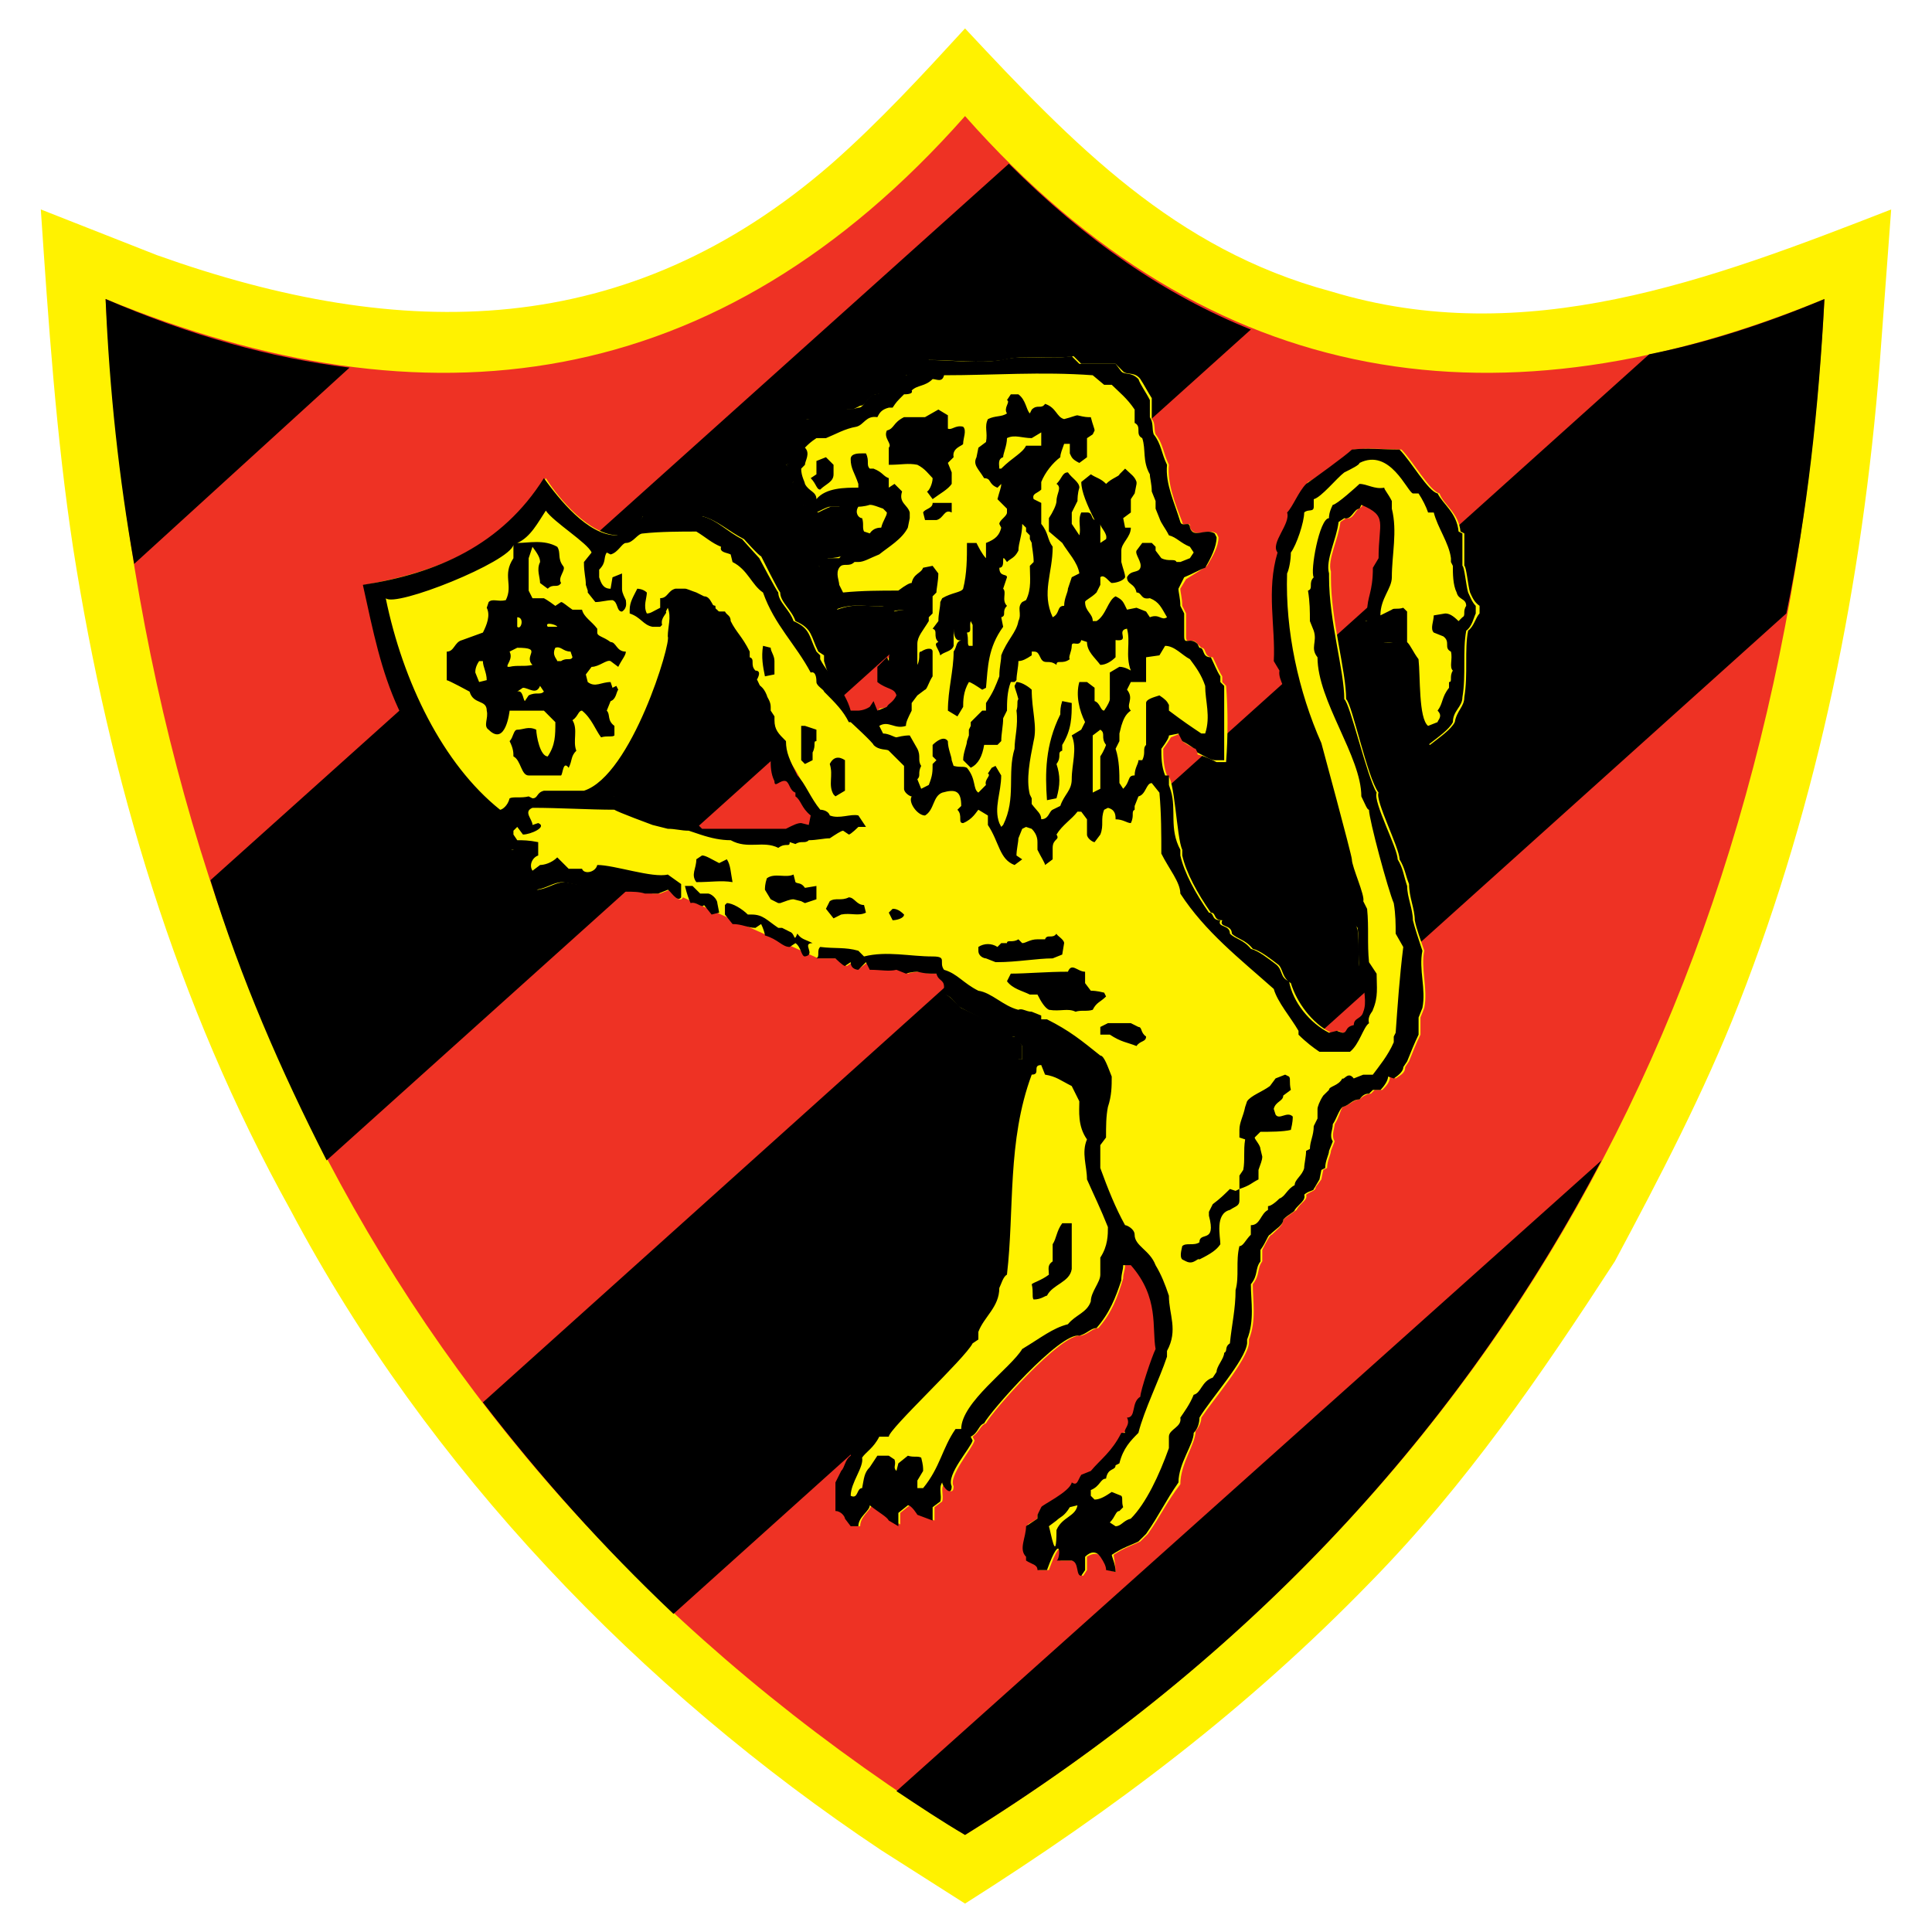 <?xml version="1.0" encoding="utf-8"?>
<!-- Generator: Adobe Illustrator 13.0.0, SVG Export Plug-In . SVG Version: 6.00 Build 14948)  -->
<!DOCTYPE svg PUBLIC "-//W3C//DTD SVG 1.0//EN" "http://www.w3.org/TR/2001/REC-SVG-20010904/DTD/svg10.dtd">
<svg version="1.0" id="Layer_1" xmlns="http://www.w3.org/2000/svg" xmlns:xlink="http://www.w3.org/1999/xlink" x="0px" y="0px"
	 width="192.756px" height="192.756px" viewBox="0 0 192.756 192.756" enable-background="new 0 0 192.756 192.756"
	 xml:space="preserve">
<g>
	<polygon fill-rule="evenodd" clip-rule="evenodd" fill="#FFFFFF" points="0,0 192.756,0 192.756,192.756 0,192.756 0,0 	"/>
	<path fill-rule="evenodd" clip-rule="evenodd" fill="#FFF200" d="M161.111,125.846c4.374-8.176,8.938-16.922,12.357-25.67
		c7.989-20.34,12.362-42.203,14.069-63.879l1.146-15.4c-18.066,7.035-36.505,14.069-55.896,8.175
		c-15.591-4.183-25.669-14.637-36.504-26.236c-4.183,4.564-8.556,9.314-13.312,13.497c-20.341,17.685-42.776,17.876-67.3,9.128
		L4.072,20.896c0.758,11.217,1.521,22.625,3.234,33.843c3.61,23.007,10.263,45.437,21.671,65.974
		c13.688,25.859,34.983,47.914,58.939,63.881l8.366,5.328c15.018-9.512,28.139-19.398,40.497-32.131
		C146.284,148.088,153.7,137.254,161.111,125.846L161.111,125.846z"/>
	<path fill-rule="evenodd" clip-rule="evenodd" fill="#EE3224" d="M96.283,183.072c55.514-34.602,82.132-87.646,85.743-153.239
		c-31.94,13.116-61.028,9.696-85.743-18.252C71.568,39.53,42.475,42.949,10.535,29.833C14.15,95.426,40.768,148.471,96.283,183.072
		L96.283,183.072z"/>
	<path fill-rule="evenodd" clip-rule="evenodd" d="M67.194,161.02l111.03-99.818c2.094-10.072,3.233-20.532,3.801-31.368
		c-5.89,2.471-11.785,4.374-17.489,5.514L48.179,139.914C53.883,147.33,60.16,154.365,67.194,161.02L67.194,161.02z
		 M159.781,115.771c-14.069,26.805-34.983,49.621-63.499,67.301c-2.28-1.33-4.564-2.852-6.844-4.369L159.781,115.771
		L159.781,115.771z M100.656,16.332c7.602,7.607,15.586,13.121,24.142,16.545l-92.21,82.895
		c-4.559-8.938-8.551-18.066-11.594-27.953L100.656,16.332L100.656,16.332z M34.873,36.678c-7.798-0.949-15.973-3.233-24.338-6.844
		c0.382,9.124,1.331,17.871,2.852,26.427L34.873,36.678L34.873,36.678z"/>
	<path fill-rule="evenodd" clip-rule="evenodd" fill="#FFF200" d="M108.067,157.217c-0.567,0-0.19-1.33-0.949-1.521
		c-0.19,0-0.572,0-1.33,0c0.19,0,0.381-3.232-1.141,0.949h-0.954c0-0.566-0.567-0.566-1.14-0.949v-0.381
		c-0.758-0.758,0-1.898,0-3.229l0.954-0.572v-0.381l0.567-0.76c0-0.189,2.853-1.521,3.043-2.285
		c0.567,0.191,0.567-0.375,0.949-0.758l0.954-0.572c0.948-0.949,2.089-1.896,3.037-3.801l0.382-0.191
		c-0.19-0.189,0.572-0.566,0.191-1.33c0.949,0,0.381-1.521,1.521-2.088c0-0.572,0.948-4.184,1.33-4.756
		c-0.382-2.088,0.382-5.131-2.279-8.557l-0.954,0.191c0,0.572-0.191,0.764-0.191,1.33c-0.566,1.904-1.14,3.426-2.47,4.947
		c-0.567,0-0.949,0.566-1.712,0.758c-1.898-0.383-8.934,7.607-9.506,8.746c-0.567,0.191-0.567,0.758-1.331,1.332l0.191,0.381
		c-0.191,0.758-2.661,3.609-2.089,4.559c0,1.141-0.954,0-0.954-0.191c-0.376,0.383,0,1.146-0.186,1.713l-0.764,0.572
		c0,0.383,0,0.76,0,1.332l-1.521-0.572c0,0-0.567-0.949-0.949-0.949l-0.949,0.758c0,0.191,0,0.572,0,1.145l-0.763-0.381
		c-0.382-0.383-1.331-0.764-2.089-1.521c-0.191,0.572-1.145,1.139-1.145,2.088h-0.758l-0.572-0.758c0-0.191-0.376-0.758-0.949-0.758
		c0-0.955,0-1.521,0-2.668l0.573-1.33c0.376-0.375,0.376-0.949,0.949-1.521v-0.375c0.573-0.574,0.573-0.955,0.758-1.521
		c0.954-0.764,1.903-1.521,2.476-2.662c1.14-0.191,5.322-5.137,6.462-6.086c0.381-0.566,0.381-1.139,0.949-1.713
		c1.14-0.375,2.094-2.279,2.094-3.801c0-0.949,0.382-1.33,0.949-2.088c0-0.764,0-1.904,0.572-2.666
		c0.758-4.184,0-8.176,0.567-12.549c0.764-0.566,0.382-1.898,1.14-2.662c0-0.375,0-1.139,0-1.707
		c-0.376-0.953,1.146-0.953,0.572-1.711h0.382c0-0.191,0-0.764,0-1.332l-0.572-0.953h-0.382c-1.33-1.141-3.229-1.898-5.131-2.852
		c-0.382-0.191-0.758-0.949-1.521-1.332v-0.758c0-0.764-0.567-0.381-0.758-1.33h-0.382c-0.381,0-0.758,0-1.521-0.191
		c0,0-0.567,0-1.14,0.191l-0.758-0.573c-0.954,0.382-1.712,0-2.852,0l-0.382-0.572l-0.763,0.572c0,0-0.758,0-0.758-0.572
		l-0.572,0.382c-0.191,0-0.949-0.758-0.949-0.758c-0.572,0-1.14,0-1.903,0l-13.497-6.086c-0.382,0.764-1.14-0.758-1.331-0.758
		l-0.949,0.376h-0.763l-0.567-0.185c-1.145-0.191-2.661,0-3.806-0.191l-0.949-0.572c-0.949,0.382-2.279,0-3.424-0.191
		c-0.949,0-1.517,0.573-2.661,0.763c-0.376,0-0.758-0.572-1.331-0.572c-0.191-0.191-0.568-0.949-0.949-1.521
		c0-0.382,0.381-1.14,0-1.903h-0.381c0-0.758-0.568-0.377-0.758-1.517l-0.763-0.382C39.437,73.75,38.292,67.86,36.394,58.349
		c7.412-1.331,14.069-3.992,18.062-10.645c1.331,2.094,4.374,5.704,7.226,5.704c0.191,0,0.567-0.382,1.331-0.764
		c0.191-0.567,0.758-0.376,1.14-1.14c1.903,0,3.992,0,5.895,0c1.521,0.382,2.662,1.521,4.183,2.285c0,0,1.521,1.708,1.707,1.708
		c0,0,1.712,3.424,1.903,3.615c0,0.949,1.14,1.712,1.522,2.852c1.712,0.758,1.521,1.521,2.279,3.043l0.572,0.376v0.572
		c1.903,6.462,4.941,6.462,5.514,4.755l0.949-0.191c0.191-0.382,0.572-0.382,1.145-1.14c-0.382-0.764-1.145-0.573-2.094-1.336
		c0-0.186,0-0.758,0-1.517l0.949-0.954l0.191,0.573c0.191-0.573,0-1.331,0.572-1.903l0.382-0.19c0.376-0.567,0.567-1.14,0.949-1.707
		c0.191-0.382-0.381-0.764-0.191-1.336c-0.19-0.186-0.758-0.186-1.331,0l-0.949-0.567c-1.521,0.191-2.852-0.382-4.755,0.381
		c-0.572-1.331-0.758-2.661-1.331-3.997l-0.572-0.376c0.572,0.376,0.572-0.381,0.954-0.763c0.191,0,0.758,0,1.331-0.19l0.567-0.567
		c0.572-0.764,0-1.712,0.381-2.661c-0.381-0.382,0-1.14-0.949-1.713h-0.954c-0.186,0-0.567,0.191-1.331,0.573
		c-0.186,0-0.567-0.573-1.521-0.763c0.381-0.758-0.758-0.758-1.14-2.089l0.382-0.382c-0.382-0.19,0-0.763-0.382-1.14l-0.567-0.381
		l0.567-0.191c0-0.949,0.382-1.903,0.382-2.852l0.758-1.14l0.381-0.382c0.955,0,1.522,0,2.285,0c0.567-0.376,1.14-0.567,1.707-0.949
		h0.572l0.758-0.382c0.573,0,0.573-0.758,1.521-1.14c0.954,0,1.521-0.758,2.476-1.14l0.567-0.763c0.763,0,1.712-0.758,2.279-1.521
		c2.476,0,4.946,0.382,7.416,0c2.095-0.567,4.564,0,7.035-0.376l0.759,0.758c1.145,0,2.093,0,3.424,0l0.758,0.763
		c0.382,0.376,1.146,0,1.713,0.758c0.382,0.573,0.764,1.331,1.14,1.903c0,0.567,0,1.14,0,2.088c0.382,0.382,0.19,0.955,0.382,1.522
		c0.764,0.949,0.764,1.903,1.33,3.043c-0.19,1.712,0.573,3.801,1.331,5.704c0,0.567,0.949-0.19,0.764,0.567
		c0.567,1.145,1.707,0,2.661,0.573l0.19,0.382c0,0.949-0.572,1.898-1.145,2.852c-0.567,0.376-1.14,0.758-2.089,1.331l-0.573,0.949
		c0,0.382,0.191,0.949,0.191,1.712l0.382,0.758c0,0.764,0,1.331,0,2.285c0,0.949,0.567,0,1.14,0.758l0.382,0.382
		c0.567,0,0.19,0.949,1.14,0.949c0.382,0.764,0.572,1.331,0.949,1.903v0.567l0.381,0.382c0.191,2.285,0.191,5.137,0,7.607h-0.948
		c-0.382-0.191-1.14-0.573-1.903-0.764v-0.567c-0.19,0-0.758-0.191-1.521-0.763l-0.191-0.758l-0.948,0.382
		c0,0-0.191,0.376-0.758,1.14c0,0.758,0,1.707,0.376,2.662c0.764,0,0.954,6.271,1.521,7.411v0.572
		c0.382,1.712,1.521,3.801,2.853,5.704c0.572,0,0.19,0.758,1.14,0.758c-0.377,0.763,0.954,0.381,0.954,1.335
		c0.566,0.568,1.33,0.568,2.089,1.517c0.763,0.191,1.712,0.954,2.47,1.521c0.572,0.381,0.382,1.331,1.331,1.903
		c0.572,1.902,2.094,3.992,3.997,4.945l0.758-0.191l0.382,0.191c0.758,0,0.377-0.572,1.331-0.764c0-0.758,0.758-0.572,0.948-1.33
		c0.573-0.949,0-2.094,0-3.424l-0.567-0.95c-0.19-1.14,0-2.47-0.19-3.801c-0.19-0.573-0.382-1.14-0.764-1.712
		c0-3.992-2.089-9.124-3.419-12.739c0-1.712-1.146-2.279-1.146-3.992c0-0.572-1.707-4.183-1.707-4.373
		c0.377-0.949-0.763-2.089-0.572-3.043l-0.572-0.758c0.19-3.616-0.949-7.226,0.382-11.027c-0.759-1.14,1.33-2.852,0.954-3.992
		c0.758-0.573,1.14-2.094,1.897-3.043c0.572-0.191,3.992-2.661,4.564-3.234c1.713-0.19,3.043,0,4.755,0
		c1.141,1.14,2.848,4.183,3.802,4.374c0.381,1.14,1.897,1.903,2.089,3.801l0.381,0.191c0,0.763,0,2.094,0,3.233
		c0.191,0,0.382,2.089,0.572,2.662c0.187,0.381,0.377,0.949,0.949,1.331v0.758c-0.381,0.382-0.572,1.331-1.14,1.712
		c-0.382,1.903,0,4.374-0.382,6.653c0,0.954-0.758,1.331-0.948,2.476c-0.382,0.758-1.521,1.521-2.476,2.279
		c-0.567-0.381-0.567-0.381-1.517-1.14c0-0.382,0-1.14,0-1.712c0-1.14-0.19-1.712-0.19-2.47l-0.382-0.954
		c0-0.758-0.382-1.517-0.382-2.471l-0.567-1.331c-0.382-0.381-0.954,0-1.712-0.19c-1.14-0.567-0.764-1.14-1.713-2.089h0.573v-0.954
		c0-1.517,0.376-1.707,0.376-4.56l0.572-0.763c0-3.61,0.949-3.992-1.712-5.322l-0.377,0.382c-0.381,0-0.572,1.14-1.335,0.949
		l-0.568,0.381c-0.19,1.712-1.33,3.801-0.948,4.941v0.573c0,4.374,1.517,9.314,1.517,12.167c0.572,0.381,2.094,7.798,3.233,9.319
		c-0.382,0.758,2.094,5.513,2.094,6.653c0.567,0.949,0.567,1.521,0.949,2.47c0,1.331,0.572,2.471,0.572,3.61
		c0.186,0.954,0.567,1.903,0.949,3.043c-0.382,1.712,0.382,3.806,0,5.705l-0.382,0.953c0,0.568,0,0.949,0,1.713
		c-0.382,0.758-0.758,1.707-1.14,2.66l-0.382,0.568c0,0.572-0.377,0.764-0.949,1.139l-0.572-0.186c0,0.568-0.377,0.949-0.758,1.332
		h-0.764l-0.376,0.375c0,0-0.573,0-1.141,0.572c-0.572,0-0.954,0.574-1.712,0.76c-0.191,0.381-0.382,1.145-0.764,1.711
		c0,0.383-0.376,1.141,0,1.713l-0.376,0.949c0,0.381-0.382,0.953-0.382,1.713l-0.382,0.189l-0.19,0.949l-0.567,0.764
		c0,0.377-0.382,0.377-0.954,0.758c0.19,0.572-0.567,0.764-0.949,1.521c0,0-0.572,0.383-1.331,0.949c0,0.572-0.572,0.953-1.14,1.521
		c-0.19,0-0.572,0.764-0.954,1.521c0,0,0,0.381,0,1.141c-0.567,0.762-0.186,1.33-0.948,2.283c0,1.713,0.381,3.611-0.382,5.514v0.383
		c-0.186,1.707-3.61,5.697-4.75,7.41c0,0.572-0.382,1.141-0.572,1.33c0,1.332-1.522,3.234-1.522,5.322
		c-1.33,1.713-1.897,3.045-3.228,4.947l-0.764,0.758c-0.759,0.383-1.521,0.572-2.661,1.33c0,0.191,0.19,0.955,0.19,1.713
		l-0.763-0.191c0-0.375-0.187-0.758-0.568-1.33c-0.381-0.377-0.948-0.377-1.521,0c0,0,0,0.572,0,1.33L108.067,157.217
		L108.067,157.217z M68.334,60.252c0,0.572,0,2.471-0.764,2.661c0,3.234-2.852,6.844-2.852,10.078
		c-1.33,1.33-2.847,3.992-3.992,5.513c0,0-0.191,0.191-0.191,0.381l-0.186,0.191h0.376v0.186h0.191l0.382,0.191v0.191h0.19
		c0,0,0.191,0.191,0.191,0.572c0.191,0,0.567,0.376,0.758,0.376c0,0.382,0.19,0,0.19,0.382c0.759,0,1.14,0.382,2.089,0.382
		c0,0.572,0.191,0,0.191,0.572c1.712,0,3.806,0.567,5.514,0.949c3.233,0.758,7.225,0,10.459,0l0.191-0.381c0.567,0,0.758,0,0.949,0
		v-0.191c0-0.758-1.522-3.801-2.089-4.183c0-0.758-1.521-2.47-1.903-3.61c-0.949-1.903-1.521-4.755-2.471-6.653l-0.19-0.191
		c-0.382-0.382-1.521-4.755-2.285-4.755c0-0.19-0.376-0.382-0.376-0.567c-0.191-0.191-1.14-1.146-1.14-1.522
		c-0.19,0-0.19-0.19-0.19-0.381c-0.954-0.191-1.712-0.763-2.853-0.763C68.525,59.68,68.334,60.062,68.334,60.252L68.334,60.252z"/>
	<path fill-rule="evenodd" clip-rule="evenodd" d="M107.877,157.217c-0.568,0-0.191-1.33-0.949-1.521c-0.191,0-0.759,0-1.521,0
		c0.382,0,0.572-3.232-0.949,0.949h-0.949c0-0.566-0.572-0.566-1.14-0.949v-0.381c-0.764-0.758,0-1.898,0-3.043l1.14-0.758v-0.381
		l0.377-0.76c0-0.189,2.852-1.521,3.043-2.471c0.572,0.377,0.572-0.189,0.949-0.762l0.954-0.383
		c0.948-1.139,2.088-1.896,3.042-3.801h0.377c-0.191-0.381,0.572-0.758,0.19-1.521c0.949,0,0.382-1.521,1.331-2.088
		c0-0.572,1.14-3.992,1.521-4.756c-0.382-2.088,0.382-5.131-2.471-8.365h-0.764c0,0.572-0.186,0.764-0.186,1.521
		c-0.572,1.713-1.145,3.234-2.476,4.756c-0.566,0-0.948,0.566-1.712,0.758c-1.897-0.383-8.933,7.607-9.5,8.746
		c-0.572,0.191-0.572,0.949-1.336,1.332l0.191,0.381c-0.191,0.758-2.661,3.42-2.088,4.559c0,1.141-0.949,0-0.949-0.377
		c-0.382,0.568,0,1.332-0.191,1.898l-0.763,0.572c0,0.383,0,0.76,0,1.332l-1.521-0.572c0,0-0.567-0.949-0.949-0.949l-0.949,0.758
		c0,0.191,0,0.572,0,1.33l-0.954-0.566c-0.191-0.383-0.949-0.764-1.898-1.521c0,0.572-1.14,1.139-1.14,2.088h-0.764l-0.572-0.758
		c0-0.191-0.376-0.758-0.949-0.758c0-0.955,0-1.521,0-2.854l0.572-1.145c0.376-0.375,0.376-1.139,0.949-1.521v-0.375
		c0.573-0.383,0.573-0.955,0.764-1.521c1.14-0.764,1.898-1.521,2.47-2.662c1.14-0.191,5.513-5.137,6.462-6.086
		c0.382-0.566,0.572-1.139,0.949-1.713c1.145-0.375,2.094-2.469,2.094-3.609s0.381-1.33,0.949-2.279c0-0.764,0-1.904,0.572-2.666
		c0.758-3.992,0-8.176,0.567-12.549c0.763-0.566,0.381-1.898,1.145-2.662c0-0.375,0-1.139,0-1.707
		c-0.382-0.953,1.14-0.953,0.567-1.711h0.572c0-0.383,0-0.764,0-1.332l-0.763-0.953h-0.377c-1.33-1.141-3.233-1.898-4.946-2.852
		c-0.567-0.191-0.758-1.141-1.712-1.332v-0.758c0-0.764-0.567-0.572-0.758-1.33h-0.382c-0.382,0-0.758,0-1.521-0.191
		c0,0-0.567,0-1.14,0.191l-0.949-0.382c-0.763,0.191-1.521,0-2.661,0l-0.381-0.763l-0.758,0.763c0,0-0.764,0-0.764-0.763
		l-0.572,0.382c-0.186,0-0.949-0.758-0.949-0.758c-0.567,0-1.14,0-1.898,0c0.376-0.191,0-0.763,0.376-1.14
		c1.521,0.186,2.47,0,3.806,0.377l0.567,0.572c2.28-0.572,4.564,0,6.844,0c1.521,0,0.572,0.567,1.14,1.331
		c1.331,0.382,1.903,1.331,3.425,2.089c1.33,0.191,2.47,1.521,3.991,1.902c0.382-0.189,0.764,0.191,1.331,0.191l0.949,0.381v0.377
		h0.572c2.279,1.145,3.42,2.094,5.322,3.615c0.382,0,0.759,1.141,1.14,2.094c0,0.949,0,1.898-0.381,3.039
		c-0.187,0.953-0.187,1.902-0.187,3.043l-0.572,0.762c0,0.76,0,1.521,0,2.281c0.759,2.094,1.521,3.99,2.471,5.703
		c0.19,0,0.954,0.381,0.954,0.949c0,1.141,1.517,1.521,2.089,3.043c0.572,0.949,0.949,1.902,1.33,3.043
		c0,1.902,0.949,3.42-0.19,5.514v0.572c-0.758,2.279-2.279,5.322-2.852,7.602c-0.759,0.764-1.522,1.521-1.898,3.043l-0.382,0.191
		c0,0.566-0.763,0.191-0.949,1.33c-0.572,0-0.572,0.758-1.521,1.141v0.572l0.376,0.377c0.572,0,1.145-0.377,1.712-0.76l0.954,0.383
		c0.186,0.186,0,0.566,0.186,1.139l-0.376,0.383c-0.382,0-0.382,0.566-0.954,1.139l0.572,0.377c0.572,0,0.758-0.566,1.521-0.758
		c1.521-1.521,2.853-4.373,3.801-7.035c0,0,0-0.572,0-1.139c0-0.764,1.331-0.949,1.14-1.904c0.382-0.566,0.955-1.33,1.331-2.279
		c0.764-0.191,0.764-1.33,1.903-1.713l0.382-0.572c0-0.566,0.758-1.33,0.758-1.898c0.382-0.189,0-0.572,0.572-0.947
		c0.191-1.904,0.567-3.426,0.567-5.328c0.382-1.332,0-2.852,0.382-4.373c0.382,0,0.572-0.568,1.14-1.141v-0.949
		c0.954,0,0.954-1.139,1.713-1.521v-0.381c0.19,0,0.572-0.191,1.14-0.758c0.572-0.191,0.763-0.949,1.521-1.332
		c0-0.572,0.763-0.953,0.948-1.711c0-0.383,0.191-1.141,0.191-1.713l0.381-0.191c0-0.758,0.382-1.33,0.382-2.279l0.377-0.758v-0.955
		c0-0.189,0.19-0.758,0.572-1.33l0.572-0.566c0-0.383,0.949-0.383,1.331-1.146c0.19,0.191,0.567-0.758,1.14,0l0.949-0.375h0.954
		c0.567-0.764,1.517-1.904,2.089-3.234v-0.572l0.19-0.377c0.19-2.666,0.382-5.518,0.759-8.556l-0.759-1.331
		c0-0.954,0-1.903-0.19-3.042c-0.572-1.331-2.471-8.366-2.471-9.32c-0.19,0-0.382-0.567-0.764-1.331
		c0-3.992-4.373-9.505-4.373-13.879c-0.759-0.949,0-1.521-0.377-2.661l-0.382-0.949c0-0.954,0-1.903-0.19-3.043
		c0.572-0.191,0-0.758,0.572-1.331c-0.382-0.573,0.567-5.895,1.521-5.895c0-0.191,0-0.567,0.377-1.331
		c0.382,0,2.476-1.903,2.666-2.089c0.759,0,1.517,0.567,2.471,0.376c0,0.191,0.377,0.572,0.758,1.331v0.764
		c0.572,2.279,0,4.564,0,6.844c0,1.14-1.14,2.089-1.14,3.801l1.14-0.568c0.191-0.19,0.572,0,1.141-0.19l0.381,0.376
		c0,0.954,0,1.903,0,3.043c0.382,0.381,0.573,0.954,1.141,1.712c0.19,1.712,0,5.895,0.954,6.653l0.948-0.376
		c0-0.191,0.572-0.573,0-1.145c0.572-0.758,0.382-1.331,1.141-2.28v-0.572c0.381,0,0-0.567,0.381-1.14
		c-0.381-0.376,0-1.139-0.19-1.897c-0.759-0.382,0-0.954-0.759-1.521l-0.954-0.382c-0.381-0.381,0-1.14,0-1.712l1.141-0.191
		c0.382,0,0.763,0.191,1.33,0.764l0.382-0.382c0.382-0.19,0-0.572,0.382-1.14c0-0.763-0.764-0.573-0.949-1.331
		c-0.382-0.764-0.382-1.903-0.382-2.662l-0.19-0.381v-0.382c-0.19-1.521-1.331-3.043-1.713-4.559h-0.566
		c-0.191-0.573-0.573-1.331-0.954-1.903h-0.567c-0.573-0.19-2.285-4.564-5.323-3.043c0,0.191-0.763,0.573-1.521,0.949
		c-0.763,0.573-2.284,2.476-3.043,2.667v0.758c0,0.573-0.572,0.191-0.954,0.573c0,0.949-0.758,3.229-1.33,3.992
		c0,0.758-0.186,1.707-0.377,2.089c-0.19,5.704,1.141,11.79,3.42,16.922c0,0,3.043,11.217,3.043,11.599
		c0,0.758,1.33,3.61,1.14,4.183l0.382,0.758c0.19,1.903,0,3.424,0.19,5.322l0.758,1.145c0,1.33,0.191,2.279-0.376,3.609
		c0,0.191-0.572,0.572-0.382,1.332c-0.572,0.381-0.949,2.094-1.903,2.852c-0.758,0-2.089,0-3.043,0
		c-0.567-0.377-1.33-0.949-2.088-1.707v-0.383c-0.764-1.33-2.095-2.852-2.471-4.182c-3.425-3.043-6.844-5.704-9.32-9.511
		c0-1.14-1.14-2.47-1.897-3.992c0-1.898,0-3.992-0.19-6.081l-0.764-0.954c-0.567,0-0.567,1.14-1.33,1.331l-0.377,0.954v0.376
		c-0.382,0.191,0,0.573-0.382,1.331c-0.382,0-0.764-0.377-1.521-0.377c0-0.381,0-0.954-0.763-1.145l-0.377,0.191
		c-0.382,0.954,0,1.521-0.382,2.476l-0.572,0.758c-0.186,0-0.758-0.382-0.758-0.758c0-0.382,0-0.763,0-1.521l-0.572-0.763H107.5
		c-0.572,0.763-1.521,1.331-2.094,2.285c0.382,0.567-0.382,0.376-0.382,1.331c0,0.186,0,0.567,0,1.14l-0.758,0.567
		c0-0.186-0.382-0.758-0.759-1.521v-0.758c0-0.191,0-0.758-0.572-1.331l-0.567-0.191l-0.382,0.191l-0.382,0.949
		c0,0.382-0.19,1.14-0.19,1.712l0.572,0.382l-0.763,0.567c-1.521-0.567-1.521-2.279-2.661-3.992v-0.949l-0.949-0.573
		c-0.191,0.191-0.573,0.954-1.521,1.331c-0.573,0,0-0.758-0.573-1.331l0.382-0.376c0-1.521-0.567-1.712-1.898-1.331
		c-0.954,0.376-0.764,1.707-1.712,2.28c-0.763,0-1.712-1.331-1.331-1.903c-0.191,0-0.763-0.376-0.763-0.758c0-0.764,0-1.331,0-2.285
		l-1.521-1.516c-0.191-0.191-0.949,0-1.521-0.573c0-0.19-2.28-2.279-2.28-2.279h-0.19c-0.567-1.145-1.331-1.903-2.471-3.043
		c0-0.191-0.758-0.572-0.758-0.954c0-0.186,0-1.14-0.573-0.949c-1.521-2.853-3.616-4.75-4.755-7.984
		c-1.14-0.764-1.522-2.285-3.043-3.043l-0.186-0.758c-0.382-0.191-1.145-0.191-0.954-0.763c-0.949-0.382-1.521-0.949-2.47-1.521
		c-1.521,0-3.61,0-5.323,0.191c-0.572,0-0.949,0.949-1.712,0.949c-0.382,0-0.758,0.954-1.521,1.145l-0.382-0.191
		c-0.376,0.567,0,0.949-0.758,1.707v0.764c0.191,0.572,0.382,1.14,1.14,1.14l0.191-1.14l0.949-0.382c0,0.382,0,0.764,0,1.521
		c0,0.191,0,0.382,0.382,1.14c0,0.191,0.19,0.764-0.382,1.14c-0.567,0-0.376-0.949-0.949-1.14c-0.573,0-1.14,0.191-1.712,0.191
		l-0.758-0.949v-0.191l-0.191-0.573c0-0.758-0.19-1.14-0.19-2.279l0.763-0.949c-0.382-0.954-3.806-3.043-4.564-4.183
		c-0.763,1.14-1.521,2.662-2.852,3.229c1.14,0,2.661-0.376,3.992,0.382c0.382,0.572,0,1.14,0.573,1.903
		c0.376,0.376-0.573,1.14-0.191,1.712c-0.382,0.567-0.763,0-1.331,0.567l-0.764-0.567c0-0.572-0.381-1.336,0-2.094
		c0-0.382-0.19-0.758-0.758-1.521l-0.382,1.14c0,1.521,0,1.903,0,3.234l0.382,0.758h1.14c0,0,0.382,0.19,1.14,0.763l0.572-0.382
		c0.191,0,0.567,0.382,1.14,0.763h0.949c0.191,0.758,0.954,1.14,1.521,1.898v0.381c0,0.382,0.573,0.382,1.331,0.949
		c0.572,0,0.572,0.954,1.521,0.954c0,0.376-0.382,0.758-0.758,1.521l-0.763-0.572c-0.382-0.19-1.14,0.572-1.898,0.572l-0.573,0.758
		l0.191,0.758c0.758,0.572,1.331,0,2.28,0l0.191,0.572l0.381-0.19l0.191,0.381c-0.191,0.191-0.191,0.949-0.763,1.14l-0.382,0.949
		c0.382,0.381,0,0.954,0.764,1.521v0.954c-0.191,0.191-0.764,0-1.331,0.191c-0.572-0.764-0.949-1.903-1.903-2.667
		c-0.376,0-0.376,0.572-0.949,0.954c0.573,0.949,0,2.089,0.382,3.043c-0.573,0.567-0.382,0.949-0.763,1.707
		c-0.567-0.758-0.567,0.572-0.758,0.764c-0.954,0-2.094,0-3.234,0c-0.758,0-0.758-1.522-1.521-1.903c0-0.382,0-0.758-0.381-1.521
		c0.381-0.376,0.381-1.14,0.763-1.14c0.567,0,1.14-0.381,1.898,0c0,0.573,0.381,2.662,1.145,2.662
		c0.758-1.14,0.758-2.089,0.758-3.419l-1.14-1.145c-1.14,0-2.094,0-3.424,0c0,0-0.377,3.615-2.089,1.903
		c-0.573-0.381,0-1.14-0.191-1.903c0-1.14-1.331-0.567-1.712-1.898c0,0-2.089-1.14-2.279-1.14c0-0.955,0-1.521,0-2.852
		c0.758,0,0.758-0.954,1.521-1.145l2.088-0.758c0.382-0.758,0.764-1.712,0.382-2.47l0.191-0.573c0.381-0.381,0.949,0,1.712-0.191
		c0.758-1.521-0.381-2.47,0.758-4.183v-1.331c-0.381,1.712-11.785,6.277-12.739,5.323c1.712,8.365,5.704,16.545,11.408,21.104
		c0.191,0,0.764-0.376,0.949-1.14c0.381-0.191,1.145,0,1.903-0.191l0.382,0.191c0.567,0,0.376-0.567,1.14-0.758
		c1.14,0,2.661,0,3.992,0c4.755-1.521,8.747-14.833,8.365-15.4c0-0.955,0.382-1.903,0-2.852l-0.191,0.376
		c0.191,0.19-0.567,0.572-0.376,1.336l-0.191,0.185h-0.763c-0.949-0.185-1.14-0.949-2.28-1.331v-0.376
		c0-0.763,0.382-1.331,0.758-2.094c0,0,0.572,0,0.954,0.382c0,0.567-0.382,1.331,0,2.088c0.376,0,0.567-0.19,1.331-0.567V59.68
		c0.758,0,0.758-0.758,1.521-0.949h0.949c0.19,0,0.567,0.191,1.14,0.382l0.763,0.381c0.758,0,0.758,1.14,1.517,1.517h0.572
		c0.19,0.382,0.572,0.382,0.572,0.954c0.567,1.14,1.14,1.521,1.898,3.043v0.567c0.573,0.191,0,0.764,0.573,1.331
		c0.567,0,0.381,0.573,0,1.14c0.381,0.382,0.758,0.382,1.14,1.336c0,0.186,0.382,0.567,0.382,1.14v0.376l0.376,0.572v0.382
		c0,0.949,0.382,1.331,1.146,2.089c0,1.14,0.376,1.903,1.14,3.425c0.758,0.758,1.331,2.279,2.28,3.419c0,0,0.763,0,0.954,0.573
		c0.949,0.381,2.088-0.191,2.852,0l0.758,1.14h-0.758c0,0-0.764,0.763-0.954,0.763l-0.567-0.382c-0.191,0-0.763,0.382-1.331,0.758
		c-0.573,0-1.331,0.191-2.094,0.191c-0.381,0.381-0.758,0-1.33,0.381l-0.573-0.19c0,0.572-0.376,0-1.14,0.572
		c-1.521-0.763-3.043,0.186-4.75-0.763c-0.954,0-1.903-0.191-3.043-0.567l-1.14-0.382c-0.763,0-1.331-0.19-2.094-0.19l-1.521-0.382
		c0,0-3.61-1.331-3.801-1.521c-2.471,0-5.514-0.191-8.175-0.191c-0.954,0.382,0,1.145,0,1.712l0.567-0.19
		c0.954,0.381-0.758,1.145-1.521,1.145l-0.567-0.763l-0.382,0.381v0.382l0.382,0.567c0.567,0,1.14,0,2.089,0.191
		c0,0.19,0,0.758,0,1.331c-0.567,0.191-0.949,0.949-0.567,1.521l0.758-0.573c0.382,0,1.14-0.186,1.712-0.758l1.14,1.14
		c0.19,0,0.763,0,1.331,0c0.191,0.572,1.331,0.382,1.521-0.382c1.713,0,5.514,1.331,7.035,0.954l1.331,0.949
		c0,0.191,0,0.572,0,1.331c-0.382,0.573-1.14-0.758-1.331-0.758l-0.949,0.376H64.91h-0.567c-1.14-0.376-2.661,0-3.806-0.376
		l-0.949-0.381c-1.14,0.191-2.279-0.191-3.419-0.382c-0.954,0-1.521,0.573-2.667,0.763c-0.376,0-0.758-0.381-1.331-0.381
		c-0.186-0.382-0.567-1.14-0.949-1.712c0-0.382,0.382-1.14,0-1.903H50.84c0-0.758-0.758-0.568-0.758-1.517l-0.949-0.382
		c-9.887-9.314-10.841-15.018-12.93-24.529c7.417-1.14,13.879-3.992,18.062-10.645c1.521,2.094,4.374,5.704,7.226,5.704
		c0.191,0,0.567-0.382,1.331-0.764c0.191-0.567,0.758-0.376,1.331-1.14c1.712,0,3.801,0,5.895,0c1.521,0.382,2.47,1.521,3.992,2.285
		c0,0,1.521,1.708,1.712,1.898c0,0,1.708,3.234,1.898,3.425c0,0.949,1.14,1.712,1.521,2.852c1.712,0.758,1.521,1.521,2.285,3.043
		l0.376,0.376v0.382c0.763,1.521,2.47,3.042,3.042,5.131h0.764c0,0,0.567,0,1.14-0.376l0.376-0.572l0.382,0.949l0.949-0.376
		c0.191-0.382,0.573-0.382,0.954-1.14c-0.191-0.764-0.954-0.573-1.903-1.336c0-0.186,0-0.758,0-1.517l0.949-0.954l0.191,0.382
		c0-0.382,0-0.949,0.572-1.712l0.382-0.19c0.376-0.567,0.567-1.14,0.949-1.707c0.191-0.382-0.381-0.764-0.19-1.336
		c-0.191-0.186-0.758-0.186-1.331,0l-0.949-0.567c-1.331,0.191-2.852-0.382-4.755,0.381c-0.567-1.331-0.758-2.661-1.521-3.997
		l-0.376-0.186c0.376,0.186,0.376-0.572,0.949-0.954c0.191,0,0.758,0,1.331,0l0.567-0.758c0.572-0.764,0-1.712,0.382-2.661
		c-0.382-0.382,0-1.14-0.949-1.713h-0.949c-0.191,0-0.573,0.191-1.331,0.573c-0.382,0-0.573-0.573-1.521-0.763
		c0.376-0.758-0.764-0.758-1.145-2.089l0.381-0.191c-0.381-0.381,0-0.763-0.381-1.331l-0.376-0.381l0.376-0.191
		c0-0.949,0.381-1.903,0.381-3.042l0.764-0.949l0.376-0.382c0.763,0,1.521-0.19,2.285-0.19c0.567-0.186,1.14-0.376,1.707-0.758
		h0.572l0.764-0.191c0.567,0,0.567-0.758,1.516-1.331c0.954,0,1.521-0.758,2.285-1.14l0.758-0.763c0.763,0,1.712-0.758,2.285-1.521
		c2.471,0,4.941,0.382,7.411,0c2.094-0.567,4.564,0,7.035-0.376l0.758,0.758c1.146,0,2.094,0,3.615,0l0.572,0.763
		c0.377,0.376,0.949,0,1.708,0.758c0.19,0.573,0.763,1.331,1.14,2.094c0,0.376,0,0.949,0,1.707c0.381,0.572,0.19,1.145,0.381,1.712
		c0.764,0.949,0.764,1.903,1.331,3.043c-0.19,1.903,0.764,3.801,1.33,5.704c0.191,0.567,0.955-0.19,0.955,0.567
		c0.376,1.145,1.521,0,2.47,0.573l0.191,0.382c0,0.949-0.572,2.088-1.14,3.042c-0.573,0.186-1.146,0.567-2.095,0.949l-0.572,1.14
		c0,0.382,0.19,0.949,0.19,1.712l0.382,0.758c0,0.764,0,1.331,0,2.285c0,0.949,0.573,0,1.331,0.758l0.19,0.382
		c0.573,0,0.191,0.949,1.141,0.949c0.381,0.764,0.572,1.331,0.948,1.903v0.567l0.382,0.382c0,2.47,0,4.946,0,7.416h-0.949
		c-0.381,0-0.948-0.381-1.712-0.763l-0.19-0.376c-0.191,0-0.567-0.382-1.331-0.763l-0.382-0.758l-0.949,0.191
		c0,0.191-0.19,0.567-0.758,1.331c0,0.758,0,1.707,0.377,2.662h0.381v0.949l0.191,0.572c0.572,1.898-0.191,3.801,0.948,5.89v0.572
		c0.382,1.712,1.522,3.801,2.853,5.704c0.572,0,0.191,0.758,1.14,0.758c-0.376,0.763,0.954,0.381,0.954,1.335
		c0.567,0.568,1.331,0.568,2.089,1.517c0.764,0.191,1.713,0.954,2.471,1.521c0.763,0.572,0.382,1.331,1.336,1.712
		c0.376,2.094,2.088,4.184,3.991,5.137l0.759-0.191l0.572,0.191c0.567,0,0.19-0.572,1.14-0.764c0-0.758,0.758-0.572,0.949-1.33
		c0.382-0.949,0-2.094,0-3.424l-0.377-0.759c-0.19-1.331,0-2.661-0.19-4.183c-0.382-0.382-0.572-0.949-0.954-1.521
		c0-3.992-2.089-9.124-3.42-12.739c0-1.712-1.14-2.471-1.14-3.992c0-0.758-1.712-4.183-1.712-4.373
		c0.382-0.949-0.764-2.089-0.572-3.043l-0.567-0.949c0.186-3.425-0.764-7.035,0.376-10.836c-0.758-0.954,1.331-2.852,0.954-3.992
		c0.567-0.573,1.141-2.094,1.898-2.852c0.572-0.382,3.992-2.852,4.564-3.425c1.521-0.19,3.043,0,4.755,0
		c1.14,1.14,2.853,4.183,3.801,4.374c0.572,1.14,1.903,1.903,2.089,3.801l0.382,0.191c0,0.949,0,2.094,0,3.233
		c0.19,0,0.382,2.089,0.572,2.662c0.19,0.381,0.377,0.949,0.759,1.331v0.758c-0.191,0.382-0.382,1.331-0.949,1.712
		c-0.382,2.094,0,4.374-0.382,6.653c0,0.954-0.949,1.331-0.949,2.476c-0.381,0.758-1.521,1.521-2.47,2.279
		c-0.573-0.381-0.573-0.381-1.521-1.14c0-0.382,0-1.14,0-1.712c0-1.14-0.191-1.712-0.191-2.47l-0.382-0.954
		c0-0.758-0.381-1.517-0.381-2.471l-0.568-1.331c-0.381-0.381-0.953,0-1.712-0.19c-1.14-0.567-0.758-1.14-1.712-2.089h0.382v-0.954
		c0-1.517,0.572-1.898,0.572-4.369l0.567-0.954c0-3.61,0.949-4.183-1.713-5.322l-0.186,0.382c-0.572,0-0.763,1.14-1.521,0.949
		l-0.572,0.381c-0.19,1.712-1.33,3.801-0.949,5.132v0.382c0,4.374,1.521,9.314,1.521,12.167c0.567,0.381,2.28,7.798,3.229,9.319
		c-0.376,0.949,2.094,5.513,2.094,6.653c0.568,0.949,0.568,1.521,0.949,2.661c0,1.14,0.573,2.28,0.573,3.419
		c0.19,0.763,0.567,1.903,0.948,3.043c-0.381,1.903,0.382,3.806,0,5.705l-0.381,0.953c0,0.568,0,0.949,0,1.713
		c-0.377,0.758-0.759,1.707-1.141,2.66l-0.381,0.568c0,0.381-0.377,0.764-0.949,1.139l-0.572-0.186c0,0.377-0.377,0.949-0.759,1.332
		h-0.758l-0.382,0.375c-0.19,0-0.572,0-0.949,0.572c-0.763,0-0.954,0.574-1.712,0.76c-0.382,0.381-0.572,1.145-0.954,1.711
		c0,0.574-0.377,1.141,0,1.713l-0.377,0.949c0,0.381-0.381,0.953-0.381,1.713l-0.382,0.189l-0.191,0.949l-0.567,0.955
		c0,0.186-0.572,0.186-0.954,0.566c0.191,0.572-0.566,0.949-0.948,1.521c0,0.191-0.567,0.383-1.141,0.949
		c0,0.572-0.763,0.953-1.33,1.521c-0.19,0-0.382,0.764-0.949,1.521c0,0,0,0.381,0,1.141c-0.572,0.762-0.19,1.33-0.954,2.283
		c0,1.713,0.382,3.611-0.376,5.514v0.383c-0.191,1.707-3.615,5.512-4.756,7.41c0,0.572-0.19,1.141-0.572,1.521
		c0,1.141-1.521,3.043-1.521,4.945c-1.33,1.898-1.897,3.23-3.229,5.133l-0.763,0.758c-0.759,0.383-1.522,0.572-2.662,1.33
		c0,0.191,0.382,0.955,0.382,1.713l-0.949-0.191c0-0.375-0.19-0.758-0.572-1.33c-0.382-0.566-0.948-0.566-1.521,0
		c0,0,0,0.572,0,1.33L107.877,157.217L107.877,157.217z M104.647,152.271c0.191,0.572,0.759,3.998,0.759,0.381
		c0.572-1.33,1.902-1.33,2.094-2.469l-0.764,0.189c-0.567,0.949-0.948,0.949-1.33,1.332L104.647,152.271L104.647,152.271z
		 M84.874,149.234c0.764,0.377,0.573-0.764,1.14-0.764c0.19-0.949,0.19-1.521,0.763-2.088l0.758-1.146c0.572,0,1.14,0,1.14,0
		l0.572,0.383c0.191,0.572-0.19,0.764,0.191,1.139L89.629,146l0.949-0.764c0.573,0.191,0.949,0,1.331,0.191
		c0.191,0.764,0.191,0.955,0.191,1.33l-0.573,0.955v0.758H92.1c1.712-2.088,1.903-3.992,3.233-5.895h0.567
		c0-2.662,4.946-6.082,6.085-7.984c1.898-1.139,3.038-2.088,4.56-2.471c0.763-0.949,1.903-1.139,2.285-2.279
		c0-0.953,0.948-1.902,0.948-2.666c0-0.568,0-1.33,0-1.707c0.759-1.145,0.759-2.285,0.759-3.043
		c-0.759-1.904-1.331-3.043-2.089-4.756c0-1.33-0.572-2.66,0-3.992c-0.949-1.33-0.764-2.852-0.764-3.801
		c-0.377-0.764-0.758-1.521-0.758-1.521c-1.14-0.572-1.521-0.949-2.661-1.139l-0.382-0.955c-0.949,0,0,0.955-0.949,0.955
		c-2.471,6.652-1.712,13.496-2.471,19.959c-0.382,0.189-0.572,0.953-0.763,1.33c0,1.904-1.517,2.852-2.089,4.373v0.764l-0.573,0.383
		c-0.758,1.516-8.365,8.551-8.365,9.314h-0.949c-0.573,1.139-1.331,1.521-1.712,2.088C86.205,146.383,84.874,147.902,84.874,149.234
		L84.874,149.234z M103.126,129.65c0.759,0,1.141-0.381,1.331-0.381c0.567-1.141,2.279-1.33,2.471-2.662c0-1.521,0-3.043,0-4.564
		h-0.949c-0.572,0.764-0.572,1.521-0.954,2.096c0,0.566,0,1.33,0,1.707c-0.567,0.381-0.377,0.762-0.377,1.33
		c-0.763,0.572-1.521,0.764-1.712,0.953C103.126,128.889,102.936,129.461,103.126,129.65L103.126,129.65z M118.336,125.846
		c0.758,0.381,1.14-0.377,1.33-0.191c1.141-0.568,1.713-0.949,2.089-1.516c0-0.764-0.567-3.043,0.954-3.426
		c0.567-0.381,0.949-0.381,0.949-0.949c0-0.572,0-0.953,0-1.139c1.14-0.383,1.14-0.572,1.903-0.955v-0.949
		c0.19-0.572,0.376-0.949,0.376-1.33l-0.186-0.764c0-0.377-0.572-0.949-0.572-1.139l0.572-0.568c0.949,0,2.279,0,3.038-0.189
		c0.19-0.764,0.19-1.141,0.19-1.332c-0.567-0.572-1.33,0.377-1.712-0.189l-0.186-0.574c0.186-0.758,0.948-0.758,0.948-1.33
		l0.759-0.566c-0.186-0.764,0-1.146-0.186-1.332l-0.382-0.189l-0.954,0.375l-0.567,0.764c-0.764,0.568-1.903,0.949-2.279,1.521
		l-0.191,0.568c-0.19,0.953-0.572,1.521-0.572,2.285v0.758l0.572,0.189c-0.19,1.141,0,2.094-0.19,3.043l-0.382,0.568
		c0,0.572,0,0.953,0,1.336l-0.382,0.186l-0.567-0.186c-0.572,0.566-0.954,0.949-1.712,1.516l-0.382,0.764v0.381
		c0.764,2.854-0.949,1.521-0.949,2.662c-0.572,0.377-1.33,0-1.712,0.377c-0.191,0.762-0.191,1.145,0,1.33L118.336,125.846
		L118.336,125.846z M113.39,104.363c0.382-0.572,0.954-0.381,0.954-0.953c-0.572-0.377-0.382-0.949-0.763-0.949l-0.759-0.381
		c-0.949,0-1.521,0-2.284,0l-0.759,0.381v0.764h0.949C111.873,103.982,112.44,103.982,113.39,104.363L113.39,104.363z
		 M107.309,100.939c0.568-0.191,1.141,0,1.713-0.191c0.376-0.758,0.758-0.758,1.33-1.33l-0.19-0.381
		c-0.764-0.191-1.14-0.191-1.33-0.191l-0.573-0.758c0-0.572,0-0.949,0-1.14c-0.758,0-1.33-0.954-1.712,0
		c-2.089,0-4.178,0.191-5.699,0.191l-0.382,0.758c0.567,0.764,1.521,0.949,2.28,1.33h0.763c0.377,0.764,0.759,1.332,1.14,1.521
		C105.788,100.939,106.546,100.559,107.309,100.939L107.309,100.939z M99.325,95.994h0.191c1.897,0,3.991-0.376,5.508-0.376
		l0.954-0.382l0.19-1.14c0-0.381-0.763-0.763-0.763-0.949c-0.382,0.568-0.949,0-1.14,0.568h-0.759c-0.763,0-1.14,0.381-1.521,0.381
		l-0.382-0.381c-0.572,0.381-1.14,0-1.14,0.381h-0.572l-0.376,0.381c-0.573-0.381-1.331-0.381-1.903,0v0.377
		c0,0.572,0.572,0.763,0.758,0.763L99.325,95.994L99.325,95.994z M80.31,95.426c1.145-0.191-0.376-1.331,0.763-1.331
		c-0.763-0.381-1.14-0.381-1.521-0.949c-0.382,0.949-0.19,0-0.763-0.19l-0.758-0.382h-0.382c-1.14-0.763-1.521-1.331-2.661-1.331
		h-0.382c-0.567-0.572-1.521-1.14-2.089-1.14l-0.19,0.191v0.949l0.758,0.949c0.954,0,1.521,0.382,2.285,0.382l0.567-0.382
		c0.191,0.382,0.381,0.954,0.381,1.14c1.331,0.382,1.712,1.145,2.471,1.145l0.573-0.381C79.934,94.477,79.934,95.426,80.31,95.426
		L80.31,95.426z M89.057,91.811c0.381,0,1.14-0.186,1.14-0.567c-0.567-0.572-0.949-0.572-1.14-0.572l-0.382,0.381L89.057,91.811
		L89.057,91.811z M83.162,91.625l0.763-0.382c0.949-0.191,1.712,0.191,2.471-0.191l-0.191-0.758c-0.758,0-0.949-0.764-1.521-0.764
		c-0.758,0.382-1.331,0-1.898,0.382l-0.382,0.758L83.162,91.625L83.162,91.625z M70.996,91.244l0.758-0.191l-0.186-0.949
		c0-0.382-0.572-0.955-0.954-0.955h-0.758l-0.763-0.758h-0.758c0.19,0.758,0.381,1.331,0.567,1.712
		c0.573-0.191,1.145,0.567,1.336,0.191L70.996,91.244L70.996,91.244z M77.648,90.104h0.191c0.573-0.191,0.949-0.382,1.331-0.382
		l0.764,0.191l0.376,0.191l1.145-0.382c0-0.573,0-1.14,0-1.331l-1.145,0.191c-0.376-0.573-0.758-0.382-0.949-0.573l-0.191-0.758
		c-0.758,0.376-1.903-0.19-2.661,0.376c-0.191,0.573-0.191,0.955-0.191,1.145l0.573,0.949L77.648,90.104L77.648,90.104z
		 M53.501,88.01l0.191-0.758L53.501,88.01L53.501,88.01z M69.474,88.01c1.521,0,2.47-0.191,3.61,0
		c-0.186-0.949-0.186-1.712-0.568-2.279l-0.763,0.381c-0.758-0.381-1.331-0.763-1.708-0.763l-0.572,0.382
		C69.474,86.679,68.901,87.251,69.474,88.01L69.474,88.01z M70.046,82.688h0.191c2.847,0,5.699,0,8.175,0
		c0.758-0.382,1.14-0.572,1.521-0.572l0.758,0.19l0.191-0.949c-0.949-0.764-0.949-1.521-1.521-1.903v-0.376
		c-0.573-0.191-0.573-0.954-0.949-1.145c-0.573-0.186-1.146,0.764-1.146,0c-0.376-0.758-0.376-1.521-0.376-2.089l-0.573-0.381
		c-0.949-1.521-0.949-3.043-1.712-4.183V70.33c-0.758-1.331-1.331-2.852-2.089-3.801c0-0.572,0-0.954,0-1.145
		c-0.949,0-0.572-0.949-1.139-0.949c-0.382-0.572,0-0.949-0.382-1.331l-0.572-0.573l-0.377-0.185c-0.191-0.382,0-1.522-0.191-0.382
		c-0.763,0-1.14,0-1.331,0c-0.572,9.124-7.035,17.298-7.607,16.731l0.382,0.758c1.33,0,1.903,1.331,2.852,0.954
		c1.14,0.376,2.28,0.567,3.419,1.331h0.954l0.949,0.377L70.046,82.688L70.046,82.688z M99.893,82.497l0.19-0.191
		c1.331-2.661,0.382-5.132,1.141-7.602c0-1.14,0.381-2.285,0.19-3.806c0.19-0.567,0-0.949,0.19-1.14
		c-0.19-0.758-0.381-1.14-0.381-1.331l0.19-0.382c0.572,0,1.331,0.572,1.521,0.763c0,2.089,0.572,3.61,0.19,5.132
		c-0.381,1.903-0.758,3.806-0.381,5.322l0.19,0.382v0.572c0.572,0.758,0.949,0.949,0.949,1.521c0.763,0,0.763-0.763,1.14-0.954
		l0.764-0.376c0.381-1.145,1.14-1.521,1.14-2.661c0-1.521,0.572-3.043,0-4.374l0.949-0.573l0.381-0.758
		c-0.572-1.145-0.949-2.661-0.572-3.997h0.764l0.758,0.572c0,0.764,0,1.14,0,1.331c0.572,0.19,0.572,0.949,0.954,0.949
		c0.377-0.567,0.567-0.949,0.567-1.14c0-0.949,0-1.898,0-2.661l0.954-0.568c0.567,0,1.14,0.376,1.14,0.376
		c-0.572-1.521,0-2.852-0.382-4.182c-1.14,0.19,0.382,1.331-1.14,1.14c0,0.572,0,1.145,0,1.712
		c-0.382,0.382-0.949,0.764-1.521,0.764c-0.572-0.764-1.33-1.331-1.33-2.285l-0.572-0.191c-0.191,0.763-0.949,0-0.949,0.572
		c0,0.573-0.382,1.14-0.191,1.331c-0.758,0.572-1.33,0-1.33,0.572c-0.759-0.572-1.14,0-1.521-0.572
		c-0.377-0.758-0.377-0.758-0.949-0.758v0.376c-0.567,0.382-0.949,0.572-1.331,0.572c0,0.572-0.19,1.331-0.19,1.903l-0.19,0.186
		h-0.377c-0.382,0.954-0.382,2.094-0.382,2.852l-0.382,0.763c0,0.758-0.19,1.521-0.19,2.28l-0.376,0.381c-0.573,0-1.146,0-1.331,0
		c-0.191,1.14-0.572,1.903-1.336,2.28l-0.758-0.758c0-0.763,0.381-1.521,0.381-1.903l0.191-0.567V72.8l0.186-0.381v-0.376
		c0.573-0.573,0.764-0.764,1.145-1.145h0.377v-0.758c0.764-1.14,0.954-1.712,1.331-2.661c0-0.949,0.19-1.521,0.19-2.094
		c0.572-1.521,1.521-2.28,1.712-3.419c0.382-0.764-0.19-1.331,0.382-1.903l0.382-0.191c0.567-1.14,0.377-2.279,0.377-3.419
		l0.381-0.381c0-0.758-0.19-1.521-0.19-1.903l-0.19-0.376v-0.381l-0.377-0.382v-0.382l-0.382-0.376c0,1.14-0.382,1.897-0.382,2.661
		c-0.381,0.758-0.758,0.758-1.14,1.14c-0.763-1.14,0,0.572-0.763,0.572c0,0.949,0.763,0.567,0.763,0.949l-0.382,1.14
		c0.382,0.382-0.19,1.14,0.382,1.712c-0.572,0.567,0,0.949-0.572,1.14l0.19,0.949c-1.521,2.094-1.521,3.997-1.712,6.086
		l-0.377,0.191c-0.572-0.381-1.145-0.763-1.33-0.763c-0.572,0.954-0.572,1.903-0.572,2.476l-0.573,0.949l-0.949-0.572
		c0-2.089,0.572-3.992,0.572-5.89c0.376-0.573,0.191-0.954,0.758-1.145c-0.758,0.191-0.758-0.949-0.758-1.14
		c0,0.763,0,1.331,0,1.712c-0.19,0.573-0.954,0.573-1.331,0.949c-0.191-0.758-0.763-1.14-0.191-1.331
		c-0.572-0.567,0-1.14-0.572-1.331l0.572-0.758c0-0.764,0.191-1.331,0.191-1.903l0.191-0.381c0.949-0.567,1.898-0.567,2.089-0.949
		c0.381-1.521,0.381-3.043,0.381-4.564h0.949c0.191,0.382,0.572,1.145,0.949,1.521c0-0.758,0-1.14,0-1.521
		c0.954-0.376,1.331-0.758,1.521-1.521l-0.19-0.376c0-0.382,0.763-0.764,0.763-1.14v-0.381l-0.382-0.382l-0.566-0.567
		c0.186-0.763,0.376-1.145,0.376-1.521l-0.376,0.376c-0.954-0.376-0.573-0.949-1.331-0.949c-0.572-0.949-1.145-1.331-0.763-2.089
		l0.191-0.954l0.758-0.567c0.191-0.954-0.186-1.521,0.191-2.285c0.763-0.376,1.33-0.19,1.902-0.567
		c-0.382-0.573,0.382-1.145,0-1.331l0.382-0.573h0.758c0.764,0.573,0.764,1.521,1.141,1.903l0.19-0.382
		c0.572-0.573,0.949,0,1.331-0.573c1.14,0.382,1.14,1.331,1.902,1.521c0.759-0.19,1.14-0.376,1.331-0.376
		c0.758,0.186,0.949,0.186,1.331,0.186c0.19,0.763,0.376,1.145,0.376,1.331l-0.186,0.382l-0.572,0.381c0,0.758,0,1.521,0,1.903
		l-0.764,0.567c-0.758-0.381-0.758-0.567-0.949-0.949V44.28h-0.567c-0.19,0.572-0.381,0.954-0.381,1.336
		c-0.764,0.567-1.521,1.516-1.903,2.47v0.758c-0.377,0.381-0.949,0.381-0.759,0.954l0.759,0.376c0,0.954,0,1.521,0,2.094
		c0.763,0.949,0.572,1.521,1.14,2.279c0,2.661-1.14,4.564,0,7.035c0.764-0.382,0.382-1.14,1.145-1.14
		c0-0.763,0.377-1.331,0.377-1.712l0.382-1.14l0.758-0.382c-0.186-1.14-1.14-2.089-1.707-3.043l-1.331-1.14c0-0.758,0-1.14,0-1.331
		c0.377-0.567,0.759-1.331,0.759-1.712c0-0.758,0.572-1.331,0-1.707c0.572-0.572,0.572-1.145,1.14-1.145
		c0.382,0.573,1.14,0.954,1.14,1.521c-0.186,0.572-0.186,1.145-0.186,1.331l-0.572,1.145c0,0.567,0,0.949,0,1.14l0.758,1.14
		c0.191-0.764-0.186-1.521,0.191-2.28h0.572c0.572,0,0.382,0.567,0.758,0.758c-0.758-1.521-1.33-2.852-1.33-3.801l0.954-0.763
		c0.566,0.382,0.948,0.382,1.521,0.954c0.567-0.572,1.331-0.763,1.331-0.954l0.567-0.567c0.572,0.567,0.954,0.758,1.14,1.331v0.191
		l-0.186,0.949l-0.382,0.573c0,0.567,0,0.949,0,1.331l-0.764,0.567l0.191,0.949h0.572c0,0.955-0.949,1.521-0.949,2.285
		c0,0.758,0,1.14,0,1.14c0.186,0.758,0.377,1.14,0.377,1.521c-0.191,0.382-0.949,0.572-1.331,0.572c-0.19,0-0.758-0.954-1.14-0.572
		v0.758l-0.382,0.764c-0.566,0.567-1.14,0.758-1.14,0.949c0,0.949,0.764,1.14,0.764,1.903h0.376
		c0.954-0.572,1.141-2.094,1.903-2.471c0.758,0.376,0.758,0.567,1.14,1.331l0.949-0.19l0.954,0.376l0.377,0.572
		c0.954-0.382,1.145,0.382,1.712,0c-0.567-0.949-0.758-1.521-1.712-1.903c-0.949,0.19-0.759-0.567-1.331-0.567
		c-0.186-0.949-0.949-0.764-0.949-1.521c0.382-0.764,1.141-0.382,1.331-0.949c0.19-0.572-0.567-1.331-0.382-1.712l0.572-0.764h0.949
		l0.382,0.382v0.382l0.572,0.758c0.758,0.382,1.331,0,1.521,0.382h0.376l0.955-0.382l0.376-0.567l-0.376-0.572
		c-0.955-0.382-1.331-0.949-2.095-1.14c-0.381-0.764-0.758-1.14-0.948-1.712l-0.382-0.949v-0.764l-0.382-0.949
		c0-0.758-0.19-1.331-0.19-1.712c-0.759-1.331-0.377-2.471-0.759-3.61c-0.758-0.381,0-1.14-0.758-1.521c0-0.758,0-1.331,0-1.331
		c-0.764-1.14-1.521-1.712-2.285-2.47h-0.758l-1.14-0.954c-5.137-0.376-9.887,0-14.833,0c-0.186,0.763-0.758,0.381-1.14,0.381
		c-0.758,0.764-1.521,0.573-2.089,1.14c0.191,0.381-0.572,0.381-0.763,0.381c-0.758,0.758-0.758,0.758-1.14,1.331h-0.382
		c-0.758,0.191-0.949,0.573-1.14,0.949c-1.14-0.186-1.331,0.763-2.089,0.954c-1.145,0.191-2.094,0.758-3.043,1.14h-0.949
		c-0.573,0.382-0.764,0.567-1.145,0.949c0.572,0.572,0,1.331,0,1.712l-0.376,0.381c0,0.758,0.376,1.331,0.376,1.521
		c0.381,0.758,1.145,0.758,1.145,1.521c0.949-1.145,2.847-1.145,4.183-1.145v-0.376c-0.382-1.145-0.764-1.521-0.764-2.476
		c0-0.567,0.764-0.567,1.14-0.567h0.382c0.381,0.758,0,1.14,0.381,1.521h0.376c0.954,0.376,0.954,0.758,1.521,0.949v0.949
		l0.572-0.376l0.758,0.758c-0.376,1.14,0.572,1.331,0.763,2.094v0.567l-0.191,0.949c-0.572,1.145-1.903,1.903-2.852,2.667
		c-0.949,0.376-1.522,0.758-2.089,0.758h-0.382c-0.572,0.572-1.14,0-1.521,0.572c-0.381,0.567,0,1.331,0,1.707l0.382,0.764
		c1.898-0.191,3.801-0.191,5.513-0.191c0.758-0.573,1.14-0.758,1.331-0.758c0.191-0.954,0.949-0.954,1.14-1.521l0.949-0.191
		l0.572,0.758c0,0.764-0.19,1.521-0.19,1.903l-0.382,0.381c0,0.567,0,1.331,0,1.707l-0.382,0.382v0.382
		c-0.567,0.949-1.14,1.521-1.14,2.279v0.382v0.382v0.949v0.382c0.382-0.764,0-1.331,0.382-1.331c0.572-0.382,1.14-0.382,1.14,0
		c0,0.758,0,1.897,0,2.47c-0.382,0.567-0.567,1.331-0.758,1.331l-0.763,0.573l-0.567,0.758v0.758
		c-0.382,0.763-0.572,1.145-0.572,1.521c-1.14,0.381-1.712-0.567-2.661,0l0.381,0.763c0.567,0,1.14,0.382,1.331,0.382
		c0.758-0.191,1.14-0.191,1.331-0.191l0.758,1.331c0.382,0.758,0,1.14,0.382,1.707c-0.382,0.763,0,0.955-0.382,1.336l0.382,0.949
		l0.758-0.382c0.382-0.949,0.382-1.331,0.382-2.089l0.382-0.382l-0.382-0.381c0-0.567,0-1.14,0-1.14
		c0.382-0.381,1.14-0.949,1.521-0.381c0,0.763,0.382,1.521,0.382,1.903l0.19,0.567c0.758,0.191,0.949,0,1.331,0.191
		c0.949,1.145,0.567,2.094,1.14,2.476l0.758-0.763c-0.186-0.567,0.572-0.949,0.191-1.14l0.381-0.572l0.382-0.191l0.567,0.955
		c0,1.712-0.758,3.228-0.19,4.75L99.893,82.497L99.893,82.497z M104.457,79.835l0.949-0.191c0.382-1.331,0.382-2.279,0-3.419
		c0.572-0.763,0-1.145,0.572-1.331v-0.573c0.949-1.521,0.949-2.852,0.949-4.183l-0.949-0.19c-0.19,0.572-0.19,0.949-0.19,1.33
		C104.267,74.322,104.267,77.174,104.457,79.835L104.457,79.835z M83.353,79.454l0.949-0.567c0-1.14,0-2.285,0-3.043
		c-0.567-0.381-1.14-0.381-1.516,0.382c0.376,1.14-0.191,2.089,0.376,3.038L83.353,79.454L83.353,79.454z M109.021,79.077
		l0.758-0.381c0-1.331,0-2.285,0-3.234c0.382-0.567,0.572-1.14,0.572-1.14c-0.572-0.758,0-1.14-0.572-1.521l-0.758,0.573
		C109.021,75.462,109.021,77.365,109.021,79.077L109.021,79.077z M112.059,78.696c0.764-0.764,0.382-1.331,1.146-1.331
		c0-0.764,0.377-1.14,0.377-1.522h0.381c0.382-0.763,0-1.14,0.382-1.521c0-1.521,0-2.852,0-4.183c0-0.381,0.758-0.572,1.331-0.758
		c0.567,0.376,0.758,0.567,0.948,0.949v0.567c1.521,1.145,2.095,1.521,3.234,2.285h0.382c0.567-1.712,0-3.233,0-4.755
		c-0.382-1.14-0.954-1.898-1.521-2.661c-0.764-0.382-1.521-1.331-2.476-1.331l-0.567,0.949l-1.331,0.19c0,0.954,0,1.903,0,2.471
		c-0.763,0-1.14,0-1.521,0l-0.382,0.763c0.764,0.949-0.19,1.521,0.382,2.089c-0.572,0.381-0.764,0.954-0.949,1.521l-0.19,0.763
		v0.758l-0.382,0.763c0.382,1.14,0.382,2.47,0.382,3.419L112.059,78.696L112.059,78.696z M80.31,76.225l0.763-0.382V75.08
		c0.382-0.758,0-1.14,0.382-1.14V72.8l-1.145-0.381h-0.376c0,1.521,0,2.476,0,3.424L80.31,76.225L80.31,76.225z M52.362,69.949
		l0.381-0.567c0.758-0.382,1.14,0,1.521-0.382l-0.382-0.572c-0.381,0.954-1.14,0.19-1.712,0.19L51.604,69
		C52.171,68.809,52.171,69.758,52.362,69.949L52.362,69.949z M47.802,68.045l0.758-0.186c0-0.763-0.382-1.331-0.382-1.903h-0.376
		c-0.381,0.572-0.381,0.949-0.381,1.14L47.802,68.045L47.802,68.045z M76.318,67.478l0.949-0.191c0-0.758,0-0.949,0-1.331
		c0-0.572-0.376-0.949-0.376-1.331l-0.763-0.191C75.937,65.575,76.127,66.529,76.318,67.478L76.318,67.478z M50.655,66.529h0.186
		c0.763-0.19,1.521,0,2.285-0.19c-0.954-0.954,1.14-1.712-1.521-1.712l-0.763,0.382C51.222,65.766,50.463,66.338,50.655,66.529
		L50.655,66.529z M55.595,65.957h0.382c0.567-0.382,0.949,0,1.14-0.382l-0.191-0.567c-0.758,0-0.949-0.573-1.521-0.382
		C55.023,65.384,55.595,65.766,55.595,65.957L55.595,65.957z M61.109,65.575l0.191-0.19L61.109,65.575L61.109,65.575z
		 M48.179,64.626l0.382-0.763L48.179,64.626L48.179,64.626z M96.664,64.435h0.376c0-0.949,0-1.521,0-2.088l-0.191-0.382
		c-0.186,0.567,0.191,1.14-0.376,1.14C96.664,63.863,96.473,64.244,96.664,64.435L96.664,64.435z M48.561,63.486l0.191,0.567
		L48.561,63.486L48.561,63.486z M51.604,62.532c0.382,0.382,0.758-0.949,0-0.949V62.532L51.604,62.532z M54.646,62.532h0.949
		C55.595,62.347,54.265,61.965,54.646,62.532L54.646,62.532z M55.214,57.209l-0.191-0.758L55.214,57.209L55.214,57.209z
		 M109.779,54.167l0.572-0.376c0.187-0.572-0.572-1.145-0.572-1.521C109.779,53.027,109.779,53.6,109.779,54.167L109.779,54.167z
		 M86.777,53.218c0.376-0.573,0.949-0.573,1.14-0.573c0.191-0.758,0.567-1.14,0.567-1.516l-0.376-0.381
		c-0.572-0.191-0.954-0.382-1.331-0.382c-0.573,0.19-1.14,0.19-1.14,0.19c-0.382,0.573,0,1.14,0.376,1.14
		c0.19,0.573,0,0.949,0.19,1.331L86.777,53.218L86.777,53.218z M92.291,51.887h1.14c0.758-0.191,0.758-1.14,1.521-0.758v-0.954
		c-0.764,0-1.331,0-1.903,0c0,0.573-0.758,0.573-0.949,0.954L92.291,51.887L92.291,51.887z M93.049,49.798
		c0.763-0.573,1.521-0.954,1.903-1.521c0-0.572,0-0.954,0-1.145l-0.382-0.949l0.572-0.567c-0.19-0.954,0.949-1.145,0.949-1.336
		c0-0.567,0.381-1.331,0-1.707c-0.758-0.191-1.14,0.376-1.521,0.191c0-0.573,0-1.145,0-1.331l-0.949-0.572l-1.331,0.758
		c-0.763,0-1.521,0-2.094,0c-1.14,0.572-0.949,1.145-1.712,1.331c-0.376,0.763,0.573,1.331,0.191,1.712c0,0.572,0,1.331,0,1.712
		c1.331,0,1.903-0.191,2.852,0c0.763,0.381,1.14,0.949,1.521,1.331c0,0.572-0.382,1.331-0.567,1.331L93.049,49.798L93.049,49.798z
		 M81.832,48.844c0.572-0.567,1.331-0.758,1.331-1.521v-0.949l-0.758-0.758l-0.949,0.376c0,0.763,0,1.14,0,1.331l-0.573,0.382
		C81.455,48.277,81.455,48.844,81.832,48.844L81.832,48.844z M99.702,46.755h0.19c1.14-1.14,2.094-1.521,2.476-2.285h1.517
		c0-0.758,0-1.14,0-1.331l-0.949,0.572c-0.949,0-1.712-0.381-2.471,0c0,0.758-0.382,1.521-0.382,1.903
		C99.517,45.801,99.702,46.374,99.702,46.755L99.702,46.755z"/>
</g>
</svg>
